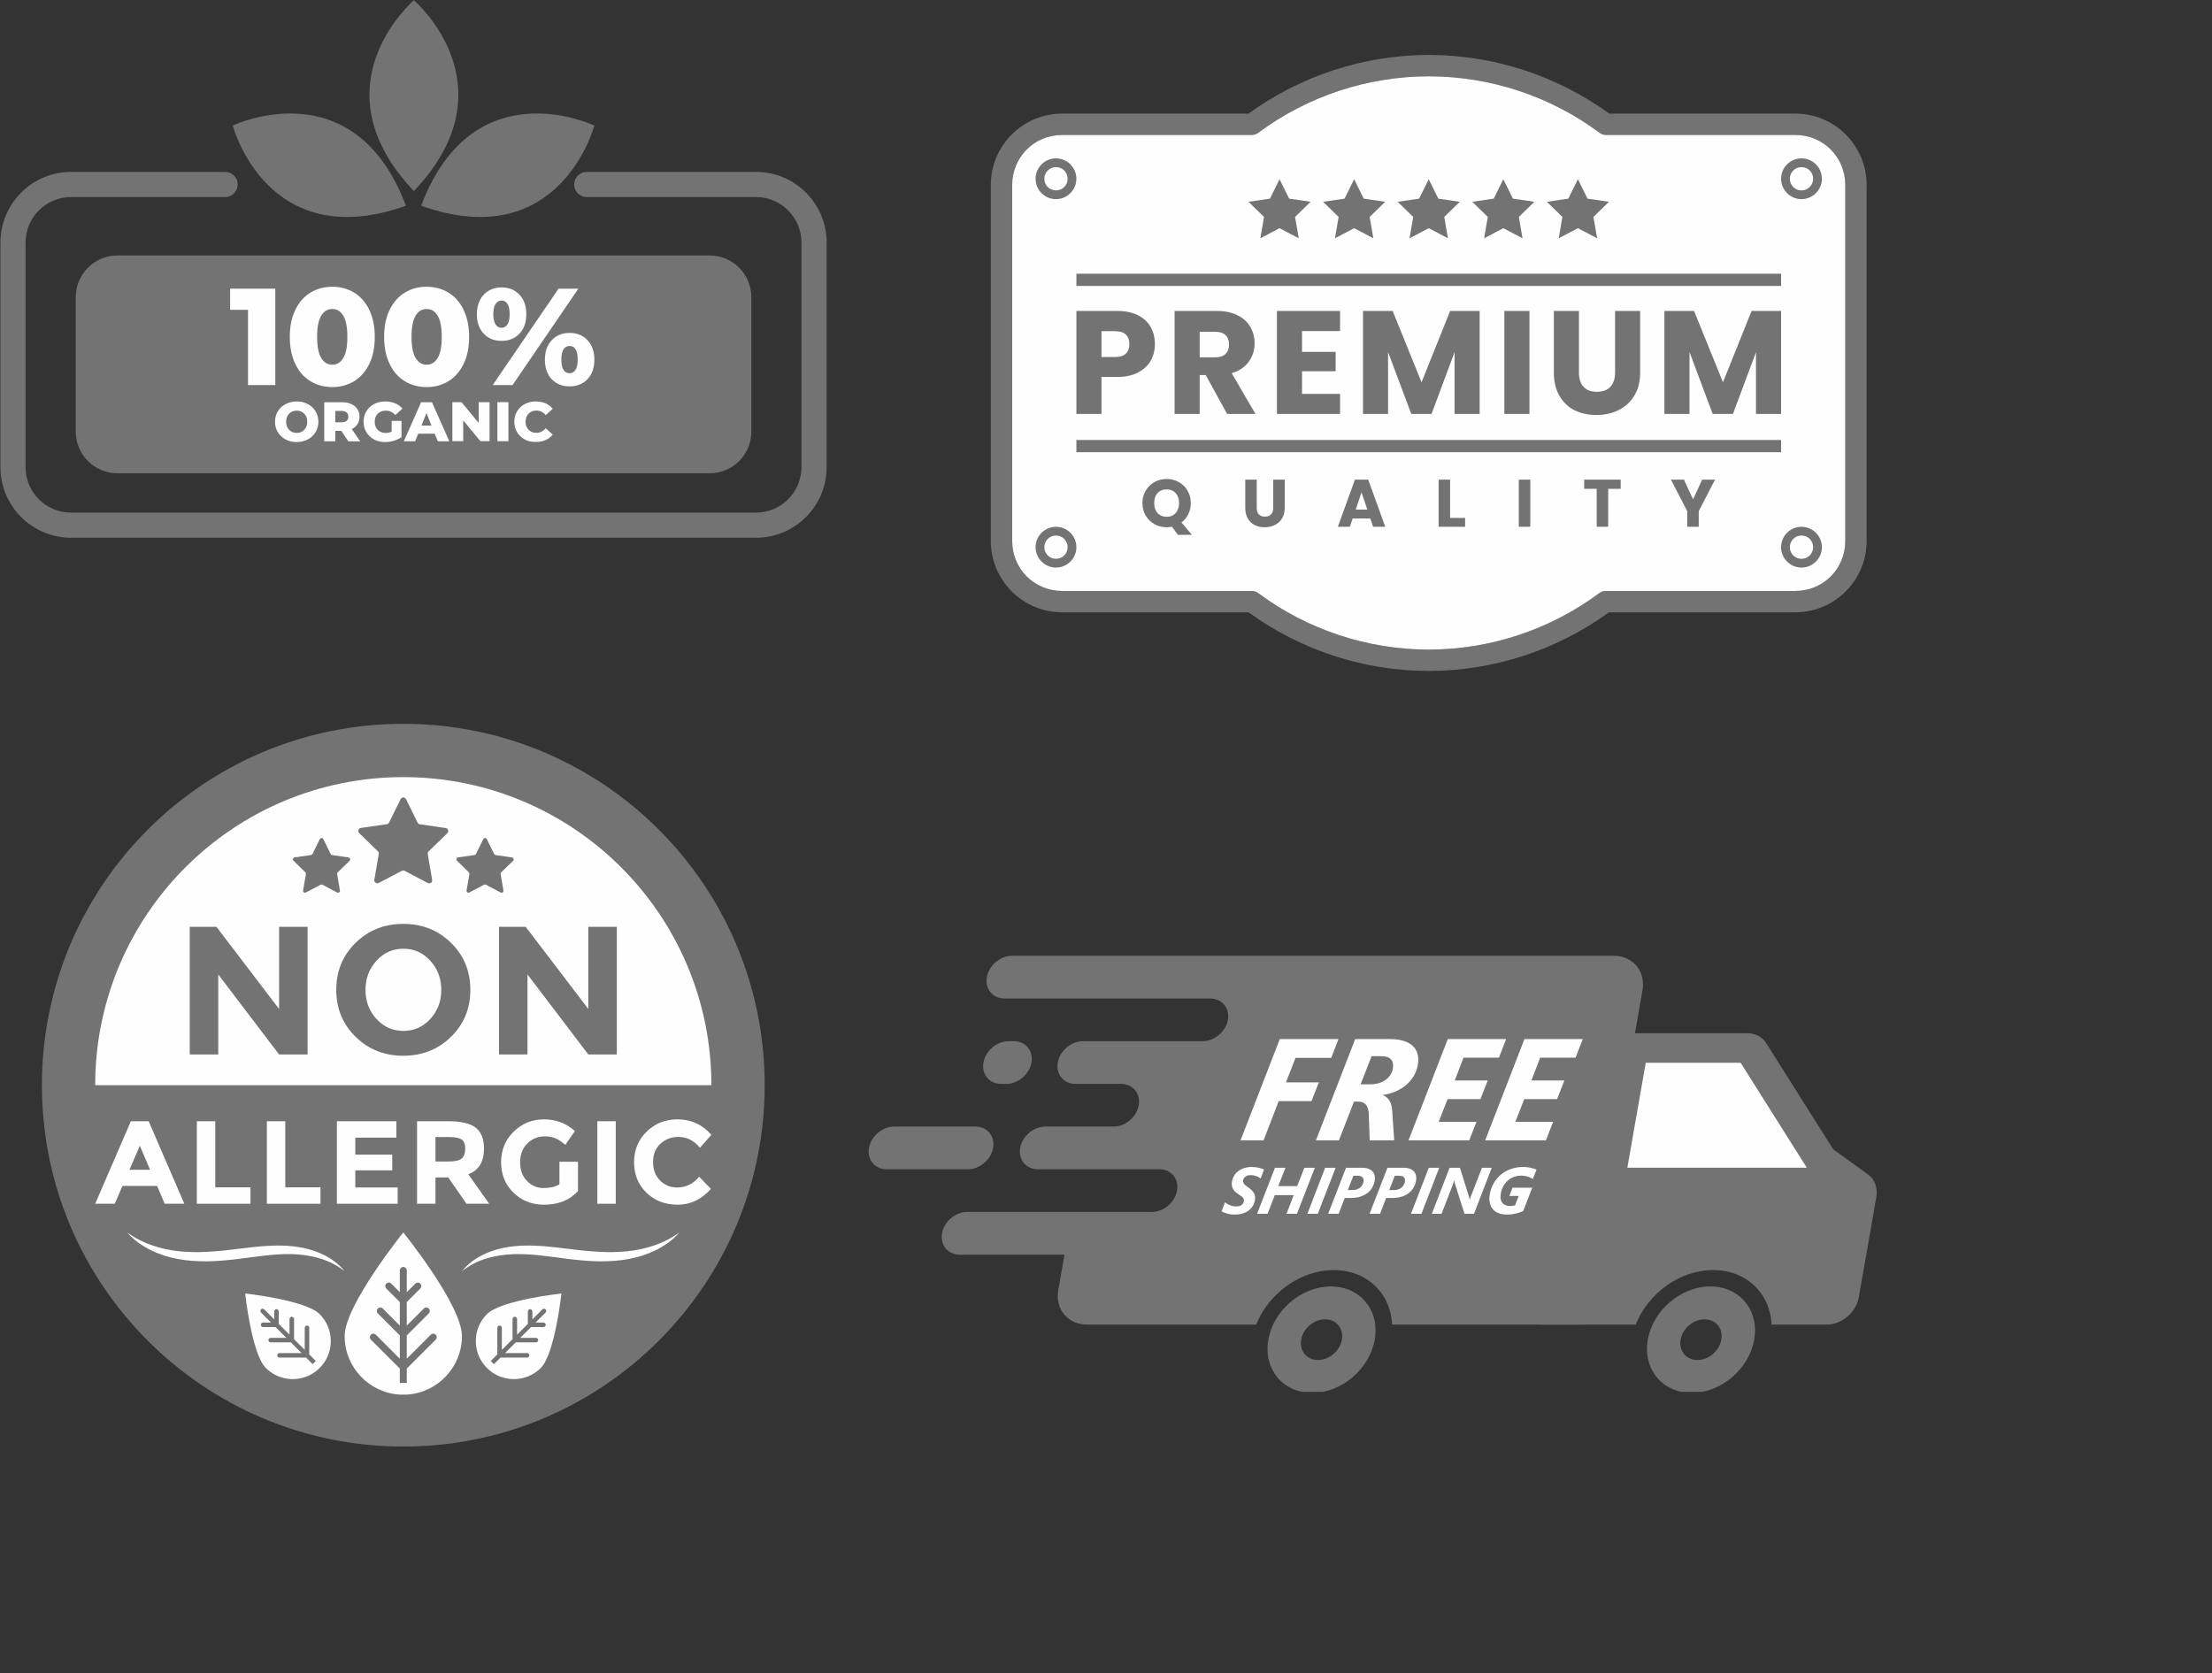 <svg version="1.0" preserveAspectRatio="xMidYMid meet" height="817" viewBox="0 0 810 612.75" zoomAndPan="magnify" width="1080" xmlns:xlink="http://www.w3.org/1999/xlink" xmlns="http://www.w3.org/2000/svg"><rect x="0" y="0" width="810" height="612.75" fill="#333333" stroke="none"/><defs><clipPath id="dbe60edab0"><path clip-rule="nonzero" d="M 0.164 62 L 303 62 L 303 197 L 0.164 197 Z M 0.164 62"></path></clipPath><clipPath id="82d8973913"><path clip-rule="nonzero" d="M 362.828 20.074 L 683.695 20.074 L 683.695 245.734 L 362.828 245.734 Z M 362.828 20.074"></path></clipPath><clipPath id="eaa0bb0aa2"><path clip-rule="nonzero" d="M 15.344 265.074 L 279.984 265.074 L 279.984 529.719 L 15.344 529.719 Z M 15.344 265.074"></path></clipPath><clipPath id="89be40af66"><path clip-rule="nonzero" d="M 318 350.035 L 602 350.035 L 602 486 L 318 486 Z M 318 350.035"></path></clipPath><clipPath id="7e8585800e"><path clip-rule="nonzero" d="M 464 471 L 504 471 L 504 509.719 L 464 509.719 Z M 464 471"></path></clipPath><clipPath id="7e1afae281"><path clip-rule="nonzero" d="M 603 471 L 643 471 L 643 509.719 L 603 509.719 Z M 603 471"></path></clipPath></defs><path fill-rule="nonzero" fill-opacity="1" d="M 259.859 173.328 L 43.008 173.328 C 34.57 173.328 27.738 166.492 27.738 158.055 L 27.738 108.824 C 27.738 100.387 34.57 93.555 43.008 93.555 L 259.859 93.555 C 268.297 93.555 275.129 100.387 275.129 108.824 L 275.129 158.082 C 275.129 166.492 268.297 173.328 259.859 173.328 Z M 259.859 173.328" fill="#737373"></path><path fill-rule="nonzero" fill-opacity="1" d="M 104.566 160.922 C 103.359 160.289 102.414 159.398 101.73 158.266 C 101.047 157.137 100.703 155.848 100.703 154.457 C 100.703 153.035 101.047 151.773 101.73 150.645 C 102.414 149.516 103.359 148.621 104.566 147.988 C 105.777 147.359 107.145 147.016 108.641 147.016 C 110.168 147.016 111.508 147.332 112.715 147.988 C 113.926 148.621 114.871 149.516 115.555 150.645 C 116.238 151.773 116.578 153.062 116.578 154.457 C 116.578 155.875 116.238 157.137 115.555 158.266 C 114.871 159.398 113.926 160.289 112.715 160.922 C 111.508 161.551 110.141 161.895 108.641 161.895 C 107.117 161.895 105.777 161.578 104.566 160.922 Z M 110.613 158.031 C 111.191 157.688 111.664 157.215 112.008 156.586 C 112.348 155.953 112.508 155.246 112.508 154.457 C 112.508 153.641 112.348 152.93 112.008 152.328 C 111.664 151.695 111.191 151.223 110.613 150.883 C 110.035 150.539 109.379 150.383 108.641 150.383 C 107.934 150.383 107.273 150.539 106.672 150.883 C 106.094 151.223 105.621 151.695 105.277 152.328 C 104.938 152.957 104.777 153.668 104.777 154.457 C 104.777 155.27 104.938 155.98 105.277 156.586 C 105.621 157.215 106.094 157.688 106.672 158.031 C 107.25 158.371 107.906 158.531 108.641 158.531 C 109.379 158.531 110.008 158.371 110.613 158.031 Z M 110.613 158.031" fill="#fefefe"></path><path fill-rule="nonzero" fill-opacity="1" d="M 124.992 157.793 L 122.785 157.793 L 122.785 161.605 L 118.734 161.605 L 118.734 147.305 L 125.281 147.305 C 126.566 147.305 127.699 147.516 128.645 147.965 C 129.59 148.383 130.328 149.016 130.852 149.805 C 131.379 150.59 131.641 151.539 131.641 152.617 C 131.641 153.641 131.406 154.562 130.906 155.324 C 130.434 156.086 129.723 156.691 128.828 157.137 L 131.902 161.633 L 127.566 161.633 Z M 126.91 151.039 C 126.488 150.672 125.859 150.488 125.016 150.488 L 122.785 150.488 L 122.785 154.664 L 125.043 154.664 C 125.887 154.664 126.488 154.48 126.938 154.113 C 127.355 153.746 127.566 153.246 127.566 152.562 C 127.539 151.934 127.332 151.406 126.91 151.039 Z M 126.91 151.039" fill="#fefefe"></path><path fill-rule="nonzero" fill-opacity="1" d="M 143.441 154.141 L 147.02 154.141 L 147.02 160.082 C 146.203 160.66 145.258 161.105 144.207 161.422 C 143.152 161.738 142.078 161.895 141.023 161.895 C 139.527 161.895 138.188 161.578 136.977 160.949 C 135.77 160.316 134.848 159.422 134.164 158.293 C 133.48 157.164 133.141 155.875 133.141 154.457 C 133.141 153.035 133.48 151.75 134.164 150.617 C 134.848 149.488 135.793 148.594 137.004 147.965 C 138.211 147.332 139.578 147.016 141.105 147.016 C 142.445 147.016 143.625 147.254 144.703 147.699 C 145.758 148.148 146.648 148.805 147.359 149.645 L 144.785 151.984 C 143.812 150.934 142.656 150.383 141.312 150.383 C 140.078 150.383 139.105 150.75 138.344 151.484 C 137.582 152.223 137.215 153.219 137.215 154.457 C 137.215 155.246 137.371 155.953 137.715 156.586 C 138.055 157.215 138.527 157.688 139.133 158.031 C 139.738 158.371 140.445 158.555 141.234 158.555 C 142.023 158.555 142.734 158.398 143.418 158.082 L 143.418 154.141 Z M 143.441 154.141" fill="#fefefe"></path><path fill-rule="nonzero" fill-opacity="1" d="M 159.188 158.82 L 153.141 158.82 L 152.012 161.605 L 147.887 161.605 L 154.195 147.305 L 158.188 147.305 L 164.523 161.605 L 160.316 161.605 Z M 158.004 155.848 L 156.164 151.273 L 154.324 155.848 Z M 158.004 155.848" fill="#fefefe"></path><path fill-rule="nonzero" fill-opacity="1" d="M 179.27 147.281 L 179.27 161.578 L 175.93 161.578 L 169.621 153.957 L 169.621 161.578 L 165.652 161.578 L 165.652 147.281 L 168.992 147.281 L 175.301 154.902 L 175.301 147.281 Z M 179.27 147.281" fill="#fefefe"></path><path fill-rule="nonzero" fill-opacity="1" d="M 182.133 147.281 L 186.184 147.281 L 186.184 161.578 L 182.133 161.578 Z M 182.133 147.281" fill="#fefefe"></path><path fill-rule="nonzero" fill-opacity="1" d="M 192.176 160.949 C 190.992 160.316 190.047 159.422 189.363 158.293 C 188.68 157.164 188.336 155.875 188.336 154.457 C 188.336 153.035 188.68 151.75 189.363 150.617 C 190.047 149.488 190.992 148.594 192.176 147.965 C 193.359 147.332 194.723 147.016 196.223 147.016 C 197.535 147.016 198.719 147.254 199.77 147.699 C 200.824 148.172 201.691 148.832 202.398 149.699 L 199.824 152.039 C 198.902 150.906 197.773 150.355 196.461 150.355 C 195.672 150.355 194.988 150.512 194.383 150.855 C 193.777 151.195 193.305 151.668 192.965 152.301 C 192.621 152.93 192.465 153.641 192.465 154.43 C 192.465 155.246 192.621 155.953 192.965 156.559 C 193.305 157.188 193.777 157.664 194.383 158.004 C 194.988 158.348 195.672 158.504 196.461 158.504 C 197.773 158.504 198.902 157.953 199.824 156.82 L 202.398 159.16 C 201.715 160.027 200.824 160.711 199.77 161.16 C 198.719 161.633 197.535 161.84 196.223 161.84 C 194.699 161.895 193.359 161.578 192.176 160.949 Z M 192.176 160.949" fill="#fefefe"></path><path fill-rule="nonzero" fill-opacity="1" d="M 100.809 105.723 L 100.809 141.023 L 90.82 141.023 L 90.82 113.453 L 84.277 113.453 L 84.277 105.723 Z M 100.809 105.723" fill="#fefefe"></path><path fill-rule="nonzero" fill-opacity="1" d="M 113.637 139.578 C 111.27 138.133 109.43 136.031 108.117 133.242 C 106.777 130.457 106.117 127.172 106.117 123.387 C 106.117 119.574 106.777 116.289 108.117 113.531 C 109.457 110.746 111.297 108.641 113.637 107.195 C 116 105.75 118.684 105.016 121.707 105.016 C 124.703 105.016 127.383 105.75 129.723 107.195 C 132.09 108.641 133.93 110.746 135.242 113.531 C 136.582 116.316 137.238 119.602 137.238 123.387 C 137.238 127.199 136.582 130.484 135.242 133.242 C 133.902 136.031 132.062 138.133 129.723 139.578 C 127.355 141.023 124.703 141.762 121.707 141.762 C 118.684 141.734 115.977 141.023 113.637 139.578 Z M 125.699 131.113 C 126.699 129.484 127.199 126.91 127.199 123.359 C 127.199 119.84 126.699 117.262 125.699 115.605 C 124.703 113.977 123.363 113.164 121.68 113.164 C 119.973 113.164 118.605 113.977 117.633 115.605 C 116.633 117.238 116.133 119.812 116.133 123.359 C 116.133 126.883 116.633 129.484 117.633 131.113 C 118.629 132.746 119.973 133.559 121.68 133.559 C 123.387 133.559 124.727 132.746 125.699 131.113 Z M 125.699 131.113" fill="#fefefe"></path><path fill-rule="nonzero" fill-opacity="1" d="M 148.176 139.578 C 145.809 138.133 143.969 136.031 142.656 133.242 C 141.312 130.457 140.656 127.172 140.656 123.387 C 140.656 119.574 141.312 116.289 142.656 113.531 C 143.996 110.746 145.836 108.641 148.176 107.195 C 150.539 105.75 153.223 105.016 156.242 105.016 C 159.238 105.016 161.922 105.75 164.262 107.195 C 166.625 108.641 168.465 110.746 169.781 113.531 C 171.121 116.316 171.777 119.602 171.777 123.387 C 171.777 127.199 171.121 130.484 169.781 133.242 C 168.441 136.031 166.602 138.133 164.262 139.578 C 161.895 141.023 159.238 141.762 156.242 141.762 C 153.223 141.734 150.539 141.023 148.176 139.578 Z M 160.266 131.113 C 161.266 129.484 161.762 126.91 161.762 123.359 C 161.762 119.84 161.266 117.262 160.266 115.605 C 159.266 113.977 157.926 113.164 156.242 113.164 C 154.535 113.164 153.168 113.977 152.195 115.605 C 151.195 117.238 150.699 119.812 150.699 123.359 C 150.699 126.883 151.195 129.484 152.195 131.113 C 153.195 132.746 154.535 133.559 156.242 133.559 C 157.926 133.559 159.266 132.746 160.266 131.113 Z M 160.266 131.113" fill="#fefefe"></path><path fill-rule="nonzero" fill-opacity="1" d="M 177.141 122.203 C 175.457 120.441 174.617 118.078 174.617 115.055 C 174.617 113.082 175.012 111.348 175.773 109.852 C 176.535 108.379 177.613 107.25 178.98 106.434 C 180.348 105.645 181.898 105.25 183.66 105.25 C 186.34 105.25 188.52 106.145 190.203 107.906 C 191.887 109.668 192.727 112.059 192.727 115.055 C 192.727 118.078 191.887 120.469 190.203 122.203 C 188.52 123.965 186.34 124.832 183.66 124.832 C 180.977 124.832 178.82 123.965 177.141 122.203 Z M 204.527 105.723 L 211.781 105.723 L 187.68 141.023 L 180.426 141.023 Z M 185.812 118.84 C 186.34 118.023 186.629 116.762 186.629 115.055 C 186.629 113.348 186.367 112.086 185.812 111.27 C 185.289 110.453 184.551 110.062 183.633 110.062 C 182.766 110.062 182.055 110.48 181.477 111.297 C 180.926 112.109 180.637 113.371 180.637 115.055 C 180.637 116.738 180.926 118 181.477 118.812 C 182.027 119.629 182.738 120.051 183.633 120.051 C 184.551 120.051 185.262 119.656 185.812 118.84 Z M 202.031 138.867 C 200.375 137.109 199.535 134.742 199.535 131.719 C 199.535 128.723 200.375 126.355 202.059 124.57 C 203.738 122.809 205.895 121.914 208.578 121.914 C 211.258 121.914 213.438 122.809 215.121 124.57 C 216.805 126.332 217.645 128.723 217.645 131.719 C 217.645 134.742 216.805 137.133 215.121 138.867 C 213.438 140.629 211.258 141.496 208.578 141.496 C 205.867 141.496 203.688 140.605 202.031 138.867 Z M 210.73 135.477 C 211.258 134.664 211.547 133.402 211.547 131.691 C 211.547 129.984 211.285 128.723 210.73 127.906 C 210.207 127.094 209.469 126.699 208.551 126.699 C 207.629 126.699 206.922 127.094 206.367 127.906 C 205.844 128.723 205.555 129.984 205.555 131.691 C 205.555 133.402 205.816 134.664 206.367 135.477 C 206.895 136.293 207.629 136.688 208.551 136.688 C 209.469 136.688 210.18 136.293 210.73 135.477 Z M 210.73 135.477" fill="#fefefe"></path><path fill-rule="nonzero" fill-opacity="1" d="M 151.566 69.977 C 114.949 31.391 151.566 0.086 151.566 0.086 C 151.566 0.086 188.18 31.391 151.566 69.977 Z M 151.566 69.977" fill="#737373"></path><path fill-rule="nonzero" fill-opacity="1" d="M 148.648 75.34 C 97.734 93.477 85.223 45.98 85.223 45.98 C 85.223 45.98 129.566 24.766 148.648 75.34 Z M 148.648 75.34" fill="#737373"></path><path fill-rule="nonzero" fill-opacity="1" d="M 154.219 75.34 C 205.133 93.477 217.645 45.98 217.645 45.98 C 217.645 45.98 173.301 24.766 154.219 75.34 Z M 154.219 75.34" fill="#737373"></path><g clip-path="url(#dbe60edab0)"><path fill-rule="nonzero" fill-opacity="1" d="M 276.863 196.934 L 26.004 196.934 C 11.758 196.934 0.164 185.34 0.164 171.094 L 0.164 88.797 C 0.164 74.551 11.758 62.957 26.004 62.957 L 82.438 62.957 C 84.984 62.957 87.035 65.008 87.035 67.559 C 87.035 70.109 84.984 72.16 82.438 72.16 L 26.004 72.16 C 16.828 72.16 9.363 79.625 9.363 88.797 L 9.363 171.094 C 9.363 180.266 16.828 187.73 26.004 187.73 L 276.836 187.73 C 286.012 187.73 293.477 180.266 293.477 171.094 L 293.477 88.797 C 293.477 79.625 286.012 72.16 276.836 72.16 L 214.859 72.16 C 212.309 72.16 210.258 70.109 210.258 67.559 C 210.258 65.008 212.309 62.957 214.859 62.957 L 276.863 62.957 C 291.109 62.957 302.703 74.551 302.703 88.797 L 302.703 171.094 C 302.703 185.34 291.109 196.934 276.863 196.934 Z M 276.863 196.934" fill="#737373"></path></g><g clip-path="url(#82d8973913)"><path fill-rule="nonzero" fill-opacity="1" d="M 523.176 20.125 C 499.449 20.152 476.371 27.703 457.176 41.605 L 388.938 41.605 C 374.539 41.605 362.824 53.316 362.824 67.715 L 362.824 198.133 C 362.824 212.531 374.539 224.242 388.938 224.242 L 457.176 224.242 C 476.371 238.145 499.449 245.695 523.176 245.723 C 523.18 245.723 523.184 245.723 523.184 245.723 C 546.91 245.695 569.988 238.145 589.184 224.242 L 657.422 224.242 C 671.82 224.242 683.535 212.531 683.535 198.133 L 683.535 67.715 C 683.535 53.316 671.82 41.605 657.422 41.605 L 589.301 41.605 C 570.07 27.68 546.949 20.129 523.18 20.125 C 523.18 20.125 523.176 20.125 523.176 20.125 Z M 523.18 27.949 L 523.188 27.949 C 545.73 27.953 567.672 35.211 585.77 48.656 C 586.461 49.168 587.238 49.426 588.102 49.426 L 657.426 49.426 C 667.625 49.426 675.715 57.516 675.715 67.715 L 675.715 198.133 C 675.715 208.332 667.625 216.422 657.426 216.422 L 587.984 216.422 C 587.121 216.422 586.344 216.68 585.652 217.195 C 567.586 230.613 545.688 237.871 523.184 237.898 C 500.68 237.875 478.777 230.613 460.711 217.195 C 460.016 216.68 459.238 216.422 458.379 216.422 L 388.938 216.422 C 378.738 216.422 370.648 208.332 370.648 198.133 L 370.648 67.715 C 370.648 57.516 378.738 49.426 388.938 49.426 L 458.379 49.426 C 459.238 49.426 460.016 49.168 460.711 48.656 C 478.773 35.234 500.676 27.977 523.18 27.949 Z M 523.18 27.949" fill="#737373"></path></g><path fill-rule="nonzero" fill-opacity="1" d="M 523.18 27.949 C 500.676 27.977 478.773 35.234 460.711 48.656 C 460.016 49.168 459.238 49.426 458.379 49.426 L 388.938 49.426 C 378.738 49.426 370.648 57.516 370.648 67.715 L 370.648 198.133 C 370.648 208.332 378.738 216.422 388.938 216.422 L 458.379 216.422 C 459.238 216.422 460.016 216.68 460.711 217.195 C 478.777 230.613 500.68 237.875 523.184 237.898 C 545.688 237.871 567.586 230.613 585.652 217.195 C 586.344 216.68 587.121 216.422 587.984 216.422 L 657.422 216.422 C 667.625 216.422 675.711 208.332 675.711 198.133 L 675.711 67.715 C 675.711 57.516 667.625 49.426 657.422 49.426 L 588.102 49.426 C 587.238 49.426 586.461 49.168 585.77 48.656 C 567.672 35.211 545.73 27.953 523.188 27.949 Z M 523.18 27.949" fill="#fefefe"></path><path fill-rule="nonzero" fill-opacity="1" d="M 386.684 57.992 C 382.578 57.992 379.215 61.355 379.215 65.461 C 379.215 69.566 382.578 72.93 386.684 72.93 C 390.789 72.93 394.156 69.566 394.156 65.461 C 394.156 61.355 390.789 57.992 386.684 57.992 Z M 659.676 57.992 C 655.57 57.992 652.207 61.355 652.207 65.461 C 652.207 69.566 655.57 72.93 659.676 72.93 C 663.781 72.93 667.148 69.566 667.148 65.461 C 667.148 61.355 663.781 57.992 659.676 57.992 Z M 386.684 61.199 C 389.059 61.199 390.949 63.086 390.949 65.461 C 390.949 67.836 389.059 69.727 386.684 69.727 C 384.309 69.727 382.422 67.836 382.422 65.461 C 382.422 63.086 384.309 61.199 386.684 61.199 Z M 659.676 61.199 C 662.051 61.199 663.941 63.086 663.941 65.461 C 663.941 67.836 662.051 69.727 659.676 69.727 C 657.301 69.727 655.414 67.836 655.414 65.461 C 655.414 63.086 657.301 61.199 659.676 61.199 Z M 386.684 192.918 C 382.578 192.918 379.215 196.281 379.215 200.387 C 379.215 204.492 382.578 207.855 386.684 207.855 C 390.789 207.855 394.156 204.492 394.156 200.387 C 394.156 196.281 390.789 192.918 386.684 192.918 Z M 659.676 192.918 C 655.57 192.918 652.207 196.281 652.207 200.387 C 652.207 204.492 655.57 207.855 659.676 207.855 C 663.781 207.855 667.148 204.492 667.148 200.387 C 667.148 196.281 663.781 192.918 659.676 192.918 Z M 386.684 196.125 C 389.059 196.125 390.949 198.012 390.949 200.387 C 390.949 202.762 389.059 204.648 386.684 204.648 C 384.309 204.648 382.422 202.762 382.422 200.387 C 382.422 198.012 384.309 196.125 386.684 196.125 Z M 659.676 196.125 C 662.051 196.125 663.941 198.012 663.941 200.387 C 663.941 202.762 662.051 204.648 659.676 204.648 C 657.301 204.648 655.414 202.762 655.414 200.387 C 655.414 198.012 657.301 196.125 659.676 196.125 Z M 659.676 196.125" fill="#737373"></path><path fill-rule="nonzero" fill-opacity="1" d="M 394.156 100.242 L 394.156 104.715 L 652.207 104.715 L 652.207 100.242 Z M 394.156 161.133 L 394.156 165.605 L 652.207 165.605 L 652.207 161.133 Z M 394.156 161.133" fill="#737373"></path><path fill-rule="nonzero" fill-opacity="1" d="M 427.215 175.414 C 425.594 175.414 424.102 175.789 422.742 176.543 C 421.398 177.297 420.324 178.348 419.52 179.691 C 418.734 181.035 418.34 182.551 418.34 184.238 C 418.34 185.926 418.734 187.449 419.52 188.812 C 420.324 190.156 421.398 191.203 422.742 191.957 C 424.102 192.711 425.594 193.09 427.215 193.09 C 427.84 193.09 428.477 193.023 429.133 192.891 L 431.344 195.867 L 436.434 195.867 L 432.648 191.32 C 433.715 190.516 434.543 189.508 435.133 188.293 C 435.738 187.066 436.043 185.715 436.043 184.238 C 436.043 182.551 435.648 181.035 434.859 179.691 C 434.09 178.348 433.027 177.297 431.664 176.543 C 430.32 175.789 428.84 175.414 427.215 175.414 Z M 455.992 175.656 L 455.992 185.957 C 455.992 187.5 456.305 188.812 456.926 189.895 C 457.547 190.957 458.391 191.762 459.457 192.301 C 460.539 192.828 461.762 193.09 463.121 193.09 C 464.48 193.09 465.711 192.816 466.809 192.277 C 467.922 191.738 468.809 190.934 469.465 189.867 C 470.121 188.801 470.449 187.5 470.449 185.957 L 470.449 175.656 L 466.242 175.656 L 466.242 185.984 C 466.242 187.016 465.98 187.812 465.457 188.367 C 464.934 188.926 464.18 189.203 463.195 189.203 C 462.211 189.203 461.465 188.926 460.957 188.367 C 460.449 187.812 460.195 187.016 460.195 185.984 L 460.195 175.656 Z M 496.148 175.656 L 489.906 192.918 L 494.305 192.918 L 495.34 189.867 L 501.781 189.867 L 502.812 192.918 L 507.262 192.918 L 501.02 175.656 Z M 526.793 175.656 L 526.793 192.918 L 536.504 192.918 L 536.504 189.672 L 531 189.672 L 531 175.656 Z M 556.16 175.656 L 556.16 192.918 L 560.363 192.918 L 560.363 175.656 Z M 580.117 175.656 L 580.117 179.027 L 584.691 179.027 L 584.691 192.918 L 588.895 192.918 L 588.895 179.027 L 593.469 179.027 L 593.469 175.656 Z M 611.867 175.656 L 617.844 187.215 L 617.844 192.918 L 622.047 192.918 L 622.047 187.215 L 628.02 175.656 L 623.301 175.656 L 619.98 182.887 L 616.637 175.656 Z M 427.215 179.223 C 428.594 179.223 429.691 179.684 430.508 180.602 C 431.344 181.5 431.766 182.715 431.766 184.238 C 431.766 185.746 431.344 186.957 430.508 187.875 C 429.691 188.793 428.594 189.254 427.215 189.254 C 425.824 189.254 424.707 188.805 423.871 187.902 C 423.051 186.984 422.645 185.762 422.645 184.238 C 422.645 182.699 423.051 181.477 423.871 180.574 C 424.707 179.672 425.824 179.223 427.215 179.223 Z M 498.559 180.305 L 500.699 186.621 L 496.445 186.621 Z M 498.559 180.305" fill="#737373"></path><path fill-rule="nonzero" fill-opacity="1" d="M 394.156 113.871 L 394.156 151.598 L 403.344 151.598 L 403.344 138.055 L 409.039 138.055 C 412.121 138.055 414.703 137.5 416.781 136.391 C 418.855 135.281 420.398 133.828 421.402 132.039 C 422.406 130.211 422.906 128.203 422.906 126.02 C 422.906 123.652 422.387 121.559 421.348 119.73 C 420.309 117.902 418.75 116.469 416.672 115.43 C 414.594 114.391 412.051 113.871 409.039 113.871 Z M 430.121 113.871 L 430.121 151.598 L 439.312 151.598 L 439.312 137.359 L 441.516 137.359 L 449.363 151.598 L 459.734 151.598 L 451.027 136.66 C 453.789 135.836 455.863 134.438 457.262 132.469 C 458.695 130.496 459.41 128.258 459.41 125.75 C 459.41 123.527 458.891 121.523 457.855 119.73 C 456.816 117.902 455.238 116.469 453.125 115.43 C 451.047 114.391 448.52 113.871 445.547 113.871 Z M 467.598 113.871 L 467.598 151.598 L 490.707 151.598 L 490.707 144.238 L 476.785 144.238 L 476.785 135.961 L 489.094 135.961 L 489.094 128.867 L 476.785 128.867 L 476.785 121.234 L 490.707 121.234 L 490.707 113.871 Z M 499.105 113.871 L 499.105 151.598 L 508.293 151.598 L 508.293 128.922 L 516.785 151.598 L 524.203 151.598 L 532.641 128.973 L 532.641 151.598 L 541.828 151.598 L 541.828 113.871 L 531.027 113.871 L 520.547 139.992 L 509.961 113.871 Z M 550.871 113.871 L 550.871 151.598 L 560.062 151.598 L 560.062 113.871 Z M 569 113.871 L 569 136.391 C 569 139.758 569.68 142.625 571.043 144.988 C 572.402 147.316 574.246 149.074 576.578 150.254 C 578.941 151.402 581.609 151.977 584.586 151.977 C 587.559 151.977 590.246 151.383 592.645 150.203 C 595.082 149.02 597.016 147.266 598.449 144.934 C 599.883 142.605 600.598 139.758 600.598 136.391 L 600.598 113.871 L 591.41 113.871 L 591.41 136.445 C 591.41 138.699 590.836 140.438 589.688 141.656 C 588.543 142.875 586.895 143.484 584.746 143.484 C 582.594 143.484 580.965 142.875 579.855 141.656 C 578.746 140.438 578.188 138.699 578.188 136.445 L 578.188 113.871 Z M 609.48 113.871 L 609.48 151.598 L 618.672 151.598 L 618.672 128.922 L 627.164 151.598 L 634.578 151.598 L 643.016 128.973 L 643.016 151.598 L 652.207 151.598 L 652.207 113.871 L 641.402 113.871 L 630.926 139.992 L 620.336 113.871 Z M 403.344 121.289 L 408.344 121.289 C 410.098 121.289 411.406 121.699 412.266 122.523 C 413.125 123.348 413.555 124.512 413.555 126.02 C 413.555 127.523 413.125 128.688 412.266 129.512 C 411.406 130.336 410.098 130.746 408.344 130.746 L 403.344 130.746 Z M 439.312 121.504 L 445.008 121.504 C 446.691 121.504 447.949 121.914 448.77 122.738 C 449.633 123.562 450.062 124.691 450.062 126.125 C 450.062 127.629 449.633 128.793 448.77 129.617 C 447.945 130.441 446.691 130.855 445.008 130.855 L 439.312 130.855 Z M 439.312 121.504" fill="#737373"></path><path fill-rule="nonzero" fill-opacity="1" d="M 468.551 65.633 L 465.035 72.754 L 457.176 73.895 L 462.863 79.438 L 461.52 87.262 L 468.551 83.566 L 475.582 87.262 L 474.238 79.438 L 479.926 73.895 L 472.066 72.754 Z M 495.867 65.633 L 492.352 72.754 L 484.492 73.895 L 490.18 79.438 L 488.836 87.262 L 495.867 83.566 L 502.895 87.262 L 501.555 79.438 L 507.238 73.895 L 499.379 72.754 Z M 523.18 65.633 L 519.664 72.754 L 511.805 73.895 L 517.492 79.438 L 516.148 87.262 L 523.18 83.566 L 530.211 87.262 L 528.867 79.438 L 534.555 73.895 L 526.695 72.754 Z M 550.496 65.633 L 546.98 72.754 L 539.121 73.895 L 544.809 79.438 L 543.465 87.262 L 550.496 83.566 L 557.527 87.262 L 556.184 79.438 L 561.871 73.895 L 554.012 72.754 Z M 577.809 65.633 L 574.297 72.754 L 566.434 73.895 L 572.121 79.438 L 570.781 87.262 L 577.809 83.566 L 584.84 87.262 L 583.496 79.438 L 589.184 73.895 L 581.324 72.754 Z M 577.809 65.633" fill="#737373"></path><path fill-rule="nonzero" fill-opacity="1" d="M 147.68 274.832 C 149.688 274.832 151.691 274.883 153.695 274.98 C 155.699 275.078 157.699 275.227 159.695 275.426 C 161.691 275.621 163.684 275.867 165.668 276.16 C 167.652 276.453 169.625 276.797 171.594 277.188 C 173.562 277.582 175.52 278.02 177.465 278.508 C 179.41 278.996 181.344 279.531 183.262 280.113 C 185.184 280.695 187.086 281.324 188.977 282 C 190.863 282.676 192.734 283.398 194.59 284.164 C 196.441 284.934 198.277 285.746 200.09 286.602 C 201.902 287.461 203.695 288.363 205.465 289.309 C 207.234 290.254 208.977 291.242 210.699 292.273 C 212.418 293.305 214.113 294.379 215.781 295.492 C 217.449 296.605 219.09 297.762 220.699 298.957 C 222.312 300.152 223.895 301.387 225.445 302.656 C 226.996 303.93 228.512 305.242 230 306.586 C 231.484 307.934 232.938 309.316 234.355 310.738 C 235.777 312.156 237.16 313.609 238.504 315.094 C 239.852 316.582 241.164 318.098 242.434 319.648 C 243.707 321.199 244.941 322.781 246.137 324.395 C 247.332 326.004 248.488 327.645 249.602 329.312 C 250.715 330.98 251.789 332.676 252.82 334.395 C 253.852 336.117 254.84 337.859 255.785 339.629 C 256.73 341.398 257.633 343.191 258.492 345.004 C 259.348 346.816 260.16 348.652 260.93 350.504 C 261.695 352.355 262.418 354.23 263.094 356.117 C 263.77 358.008 264.398 359.91 264.98 361.832 C 265.562 363.75 266.098 365.684 266.586 367.629 C 267.074 369.574 267.512 371.531 267.906 373.5 C 268.297 375.465 268.637 377.441 268.934 379.426 C 269.227 381.41 269.473 383.402 269.668 385.398 C 269.867 387.395 270.012 389.395 270.113 391.398 C 270.211 393.402 270.258 395.406 270.258 397.414 C 270.258 399.418 270.211 401.426 270.113 403.43 C 270.012 405.43 269.867 407.434 269.668 409.43 C 269.473 411.426 269.227 413.414 268.934 415.398 C 268.637 417.383 268.297 419.359 267.906 421.328 C 267.512 423.293 267.074 425.25 266.586 427.199 C 266.098 429.145 265.562 431.078 264.98 432.996 C 264.398 434.914 263.77 436.82 263.094 438.707 C 262.418 440.598 261.695 442.469 260.93 444.32 C 260.16 446.176 259.348 448.008 258.492 449.824 C 257.633 451.637 256.73 453.426 255.785 455.195 C 254.84 456.965 253.852 458.711 252.82 460.43 C 251.789 462.152 250.715 463.848 249.602 465.516 C 248.488 467.184 247.332 468.82 246.137 470.434 C 244.941 472.043 243.707 473.625 242.434 475.176 C 241.164 476.727 239.852 478.246 238.504 479.73 C 237.16 481.219 235.777 482.672 234.355 484.09 C 232.938 485.508 231.484 486.891 230 488.238 C 228.512 489.586 226.996 490.895 225.445 492.168 C 223.895 493.441 222.312 494.676 220.699 495.871 C 219.09 497.066 217.449 498.219 215.781 499.336 C 214.113 500.449 212.418 501.523 210.699 502.555 C 208.977 503.586 207.234 504.574 205.465 505.52 C 203.695 506.465 201.902 507.367 200.09 508.223 C 198.277 509.082 196.441 509.895 194.59 510.66 C 192.734 511.43 190.863 512.152 188.977 512.828 C 187.086 513.504 185.184 514.133 183.262 514.715 C 181.344 515.297 179.41 515.832 177.465 516.32 C 175.52 516.805 173.562 517.246 171.594 517.637 C 169.625 518.027 167.652 518.371 165.668 518.664 C 163.684 518.961 161.691 519.207 159.695 519.402 C 157.699 519.598 155.699 519.746 153.695 519.844 C 151.691 519.941 149.688 519.992 147.68 519.992 C 145.676 519.992 143.668 519.941 141.664 519.844 C 139.66 519.746 137.66 519.598 135.664 519.402 C 133.668 519.207 131.68 518.961 129.695 518.664 C 127.711 518.371 125.734 518.027 123.766 517.637 C 121.797 517.246 119.844 516.805 117.895 516.32 C 115.949 515.832 114.016 515.297 112.098 514.715 C 110.176 514.133 108.273 513.504 106.383 512.828 C 104.496 512.152 102.625 511.43 100.77 510.66 C 98.918 509.895 97.086 509.082 95.27 508.223 C 93.457 507.367 91.668 506.465 89.898 505.52 C 88.129 504.574 86.383 503.586 84.66 502.555 C 82.941 501.523 81.246 500.449 79.578 499.336 C 77.91 498.219 76.27 497.066 74.66 495.871 C 73.047 494.676 71.469 493.441 69.918 492.168 C 68.367 490.895 66.848 489.586 65.359 488.238 C 63.875 486.891 62.422 485.508 61.004 484.09 C 59.586 482.672 58.203 481.219 56.855 479.73 C 55.508 478.246 54.199 476.727 52.926 475.176 C 51.652 473.625 50.418 472.043 49.223 470.434 C 48.027 468.82 46.875 467.184 45.758 465.516 C 44.645 463.848 43.57 462.152 42.539 460.43 C 41.508 458.711 40.52 456.965 39.574 455.195 C 38.629 453.426 37.727 451.637 36.871 449.824 C 36.012 448.008 35.199 446.176 34.434 444.32 C 33.664 442.469 32.941 440.598 32.266 438.707 C 31.59 436.82 30.961 434.914 30.379 432.996 C 29.797 431.078 29.262 429.145 28.773 427.199 C 28.289 425.25 27.848 423.293 27.457 421.328 C 27.066 419.359 26.723 417.383 26.43 415.398 C 26.133 413.414 25.887 411.426 25.691 409.43 C 25.496 407.434 25.348 405.43 25.25 403.43 C 25.148 401.426 25.102 399.418 25.102 397.414 C 25.102 395.406 25.148 393.402 25.25 391.398 C 25.348 389.395 25.496 387.395 25.691 385.398 C 25.887 383.402 26.133 381.41 26.43 379.426 C 26.723 377.441 27.066 375.465 27.457 373.5 C 27.848 371.531 28.289 369.574 28.773 367.629 C 29.262 365.684 29.797 363.75 30.379 361.832 C 30.961 359.91 31.59 358.008 32.266 356.117 C 32.941 354.23 33.664 352.355 34.434 350.504 C 35.199 348.652 36.012 346.816 36.871 345.004 C 37.727 343.191 38.629 341.398 39.574 339.629 C 40.52 337.859 41.508 336.117 42.539 334.395 C 43.57 332.676 44.645 330.98 45.758 329.312 C 46.875 327.645 48.027 326.004 49.223 324.395 C 50.418 322.781 51.652 321.199 52.926 319.648 C 54.199 318.098 55.508 316.582 56.855 315.094 C 58.203 313.609 59.586 312.156 61.004 310.738 C 62.422 309.316 63.875 307.934 65.359 306.586 C 66.848 305.242 68.367 303.93 69.918 302.656 C 71.469 301.387 73.047 300.152 74.66 298.957 C 76.27 297.762 77.91 296.605 79.578 295.492 C 81.246 294.379 82.941 293.305 84.66 292.273 C 86.383 291.242 88.129 290.254 89.898 289.309 C 91.668 288.363 93.457 287.461 95.27 286.602 C 97.086 285.746 98.918 284.934 100.77 284.164 C 102.625 283.398 104.496 282.676 106.383 282 C 108.273 281.324 110.176 280.695 112.098 280.113 C 114.016 279.531 115.949 278.996 117.895 278.508 C 119.844 278.02 121.797 277.582 123.766 277.188 C 125.734 276.797 127.711 276.453 129.695 276.16 C 131.68 275.867 133.668 275.621 135.664 275.426 C 137.66 275.227 139.66 275.078 141.664 274.98 C 143.668 274.883 145.676 274.832 147.68 274.832 Z M 147.68 274.832" fill="#fefefe"></path><g clip-path="url(#eaa0bb0aa2)"><path fill-rule="nonzero" fill-opacity="1" d="M 147.68 265.074 C 74.594 265.074 15.344 324.324 15.344 397.414 C 15.344 470.5 74.594 529.75 147.68 529.75 C 220.77 529.75 280.02 470.5 280.02 397.414 C 280.02 324.324 220.77 265.074 147.68 265.074 Z M 147.68 284.594 C 209.988 284.594 260.5 335.102 260.5 397.414 L 34.859 397.414 C 34.859 335.102 85.371 284.594 147.68 284.594 Z M 147.68 284.594" fill="#737373"></path></g><path fill-rule="nonzero" fill-opacity="1" d="M 153.746 301.863 L 163.18 303.246 C 163.637 303.312 163.938 303.566 164.082 304.008 C 164.223 304.449 164.129 304.832 163.797 305.152 L 156.961 311.797 C 156.68 312.07 156.574 312.402 156.641 312.789 L 158.238 322.184 C 158.316 322.641 158.168 323.008 157.793 323.277 C 157.418 323.551 157.023 323.578 156.613 323.363 L 148.184 318.914 C 147.836 318.734 147.488 318.734 147.141 318.914 L 138.699 323.34 C 138.289 323.555 137.895 323.523 137.52 323.254 C 137.145 322.98 136.996 322.613 137.078 322.156 L 138.699 312.766 C 138.766 312.379 138.66 312.047 138.379 311.773 L 131.562 305.113 C 131.23 304.789 131.137 304.406 131.281 303.965 C 131.426 303.523 131.727 303.27 132.184 303.203 L 141.621 301.848 C 142.008 301.789 142.289 301.586 142.461 301.234 L 146.691 292.695 C 146.898 292.277 147.23 292.07 147.695 292.07 C 148.16 292.07 148.492 292.281 148.699 292.695 L 152.906 301.25 C 153.078 301.602 153.359 301.805 153.746 301.863 Z M 153.746 301.863" fill="#737373"></path><path fill-rule="nonzero" fill-opacity="1" d="M 181.48 313.141 L 187.488 314.02 C 187.781 314.062 187.973 314.227 188.062 314.508 C 188.152 314.789 188.094 315.031 187.883 315.238 L 183.527 319.473 C 183.348 319.645 183.281 319.855 183.32 320.102 L 184.34 326.09 C 184.391 326.379 184.297 326.613 184.055 326.785 C 183.816 326.957 183.566 326.977 183.305 326.84 L 177.934 324.004 C 177.715 323.891 177.492 323.891 177.27 324.004 L 171.891 326.824 C 171.629 326.961 171.379 326.941 171.141 326.77 C 170.902 326.594 170.809 326.363 170.859 326.07 L 171.895 320.086 C 171.934 319.84 171.867 319.629 171.688 319.457 L 167.344 315.211 C 167.133 315.004 167.074 314.762 167.168 314.48 C 167.258 314.199 167.449 314.039 167.742 313.996 L 173.754 313.129 C 174 313.094 174.18 312.965 174.289 312.742 L 176.984 307.301 C 177.117 307.035 177.328 306.902 177.625 306.902 C 177.918 306.902 178.133 307.035 178.262 307.301 L 180.945 312.75 C 181.055 312.973 181.234 313.105 181.48 313.141 Z M 181.48 313.141" fill="#737373"></path><path fill-rule="nonzero" fill-opacity="1" d="M 121.613 313.141 L 127.621 314.02 C 127.914 314.062 128.105 314.227 128.195 314.508 C 128.285 314.789 128.227 315.031 128.016 315.238 L 123.66 319.473 C 123.48 319.645 123.414 319.855 123.453 320.102 L 124.473 326.09 C 124.523 326.379 124.43 326.613 124.188 326.785 C 123.949 326.957 123.699 326.977 123.438 326.84 L 118.066 324.004 C 117.844 323.891 117.625 323.891 117.402 324.004 L 112.023 326.824 C 111.762 326.961 111.512 326.941 111.273 326.77 C 111.035 326.594 110.941 326.363 110.992 326.07 L 112.023 320.086 C 112.066 319.84 112 319.629 111.82 319.457 L 107.477 315.211 C 107.266 315.004 107.207 314.762 107.297 314.48 C 107.391 314.199 107.582 314.039 107.875 313.996 L 113.887 313.129 C 114.133 313.094 114.312 312.965 114.422 312.742 L 117.117 307.301 C 117.246 307.035 117.461 306.902 117.758 306.902 C 118.051 306.902 118.266 307.035 118.395 307.301 L 121.074 312.75 C 121.188 312.973 121.363 313.105 121.613 313.141 Z M 121.613 313.141" fill="#737373"></path><path fill-rule="nonzero" fill-opacity="1" d="M 102.199 339.414 L 112.633 339.414 L 112.633 386.168 L 102.199 386.168 L 79.926 356.871 L 79.926 386.168 L 69.492 386.168 L 69.492 339.414 L 79.258 339.414 L 102.199 369.512 Z M 102.199 339.414" fill="#737373"></path><path fill-rule="nonzero" fill-opacity="1" d="M 165.137 379.711 C 160.41 384.328 154.59 386.637 147.68 386.637 C 140.77 386.637 134.949 384.328 130.223 379.711 C 125.496 375.098 123.133 369.355 123.133 362.488 C 123.133 355.625 125.496 349.883 130.223 345.266 C 134.949 340.652 140.77 338.344 147.68 338.344 C 154.59 338.344 160.41 340.652 165.137 345.266 C 169.863 349.883 172.227 355.621 172.227 362.488 C 172.227 369.355 169.863 375.098 165.137 379.711 Z M 161.594 362.523 C 161.594 358.355 160.254 354.797 157.578 351.855 C 154.902 348.91 151.617 347.441 147.715 347.441 C 143.812 347.441 140.523 348.91 137.848 351.855 C 135.172 354.797 133.836 358.355 133.836 362.523 C 133.836 366.691 135.172 370.238 137.848 373.156 C 140.523 376.078 143.812 377.539 147.715 377.539 C 151.613 377.539 154.902 376.078 157.578 373.156 C 160.254 370.238 161.594 366.691 161.594 362.523 Z M 161.594 362.523" fill="#737373"></path><path fill-rule="nonzero" fill-opacity="1" d="M 215.434 339.414 L 225.867 339.414 L 225.867 386.168 L 215.434 386.168 L 193.16 356.871 L 193.16 386.168 L 182.727 386.168 L 182.727 339.414 L 192.492 339.414 L 215.434 369.512 Z M 215.434 339.414" fill="#737373"></path><path fill-rule="nonzero" fill-opacity="1" d="M 60.324 440.84 L 57.516 434.309 L 44.848 434.309 L 42.035 440.84 L 34.859 440.84 L 47.918 410.617 L 54.445 410.617 L 67.5 440.84 Z M 51.203 419.609 L 47.398 428.387 L 54.965 428.387 Z M 51.203 419.609" fill="#fefefe"></path><path fill-rule="nonzero" fill-opacity="1" d="M 72.086 440.84 L 72.086 410.617 L 78.828 410.617 L 78.828 434.828 L 91.715 434.828 L 91.715 440.84 Z M 72.086 440.84" fill="#fefefe"></path><path fill-rule="nonzero" fill-opacity="1" d="M 97.723 440.84 L 97.723 410.617 L 104.469 410.617 L 104.469 434.828 L 117.352 434.828 L 117.352 440.84 Z M 97.723 440.84" fill="#fefefe"></path><path fill-rule="nonzero" fill-opacity="1" d="M 145.152 410.617 L 145.152 416.625 L 130.105 416.625 L 130.105 422.852 L 143.637 422.852 L 143.637 428.602 L 130.105 428.602 L 130.105 434.871 L 145.629 434.871 L 145.629 440.84 L 123.359 440.84 L 123.359 410.617 Z M 145.152 410.617" fill="#fefefe"></path><path fill-rule="nonzero" fill-opacity="1" d="M 177.23 420.648 C 177.23 425.488 175.316 428.617 171.48 430.031 L 179.133 440.84 L 170.832 440.84 L 164.133 431.195 L 159.461 431.195 L 159.461 440.84 L 152.719 440.84 L 152.719 410.617 L 164.176 410.617 C 168.871 410.617 172.223 411.41 174.227 412.996 C 176.23 414.582 177.23 417.133 177.23 420.648 Z M 169.102 424.234 C 169.938 423.488 170.355 422.297 170.355 420.668 C 170.355 419.039 169.926 417.926 169.059 417.32 C 168.195 416.715 166.684 416.41 164.52 416.41 L 159.461 416.41 L 159.461 425.359 L 164.391 425.359 C 166.695 425.359 168.266 424.984 169.102 424.234 Z M 169.102 424.234" fill="#fefefe"></path><path fill-rule="nonzero" fill-opacity="1" d="M 204.859 425.445 L 211.645 425.445 L 211.645 436.168 C 208.648 439.512 204.496 441.184 199.195 441.184 C 194.754 441.184 191.031 439.715 188.02 436.773 C 185.008 433.836 183.5 430.125 183.5 425.641 C 183.5 421.16 185.035 417.418 188.105 414.422 C 191.176 411.426 194.879 409.926 199.215 409.926 C 203.555 409.926 207.324 411.352 210.523 414.207 L 207.02 419.266 C 205.664 418.082 204.418 417.27 203.281 416.82 C 202.09 416.363 200.859 416.141 199.582 416.152 C 197.02 416.152 194.855 417.023 193.098 418.766 C 191.34 420.512 190.461 422.809 190.461 425.664 C 190.461 428.516 191.305 430.801 192.992 432.516 C 194.676 434.23 196.688 435.09 199.023 435.09 C 201.355 435.09 203.301 434.641 204.859 433.746 Z M 204.859 425.445" fill="#fefefe"></path><path fill-rule="nonzero" fill-opacity="1" d="M 218.738 410.617 L 225.48 410.617 L 225.48 440.84 L 218.738 440.84 Z M 218.738 410.617" fill="#fefefe"></path><path fill-rule="nonzero" fill-opacity="1" d="M 247.875 434.871 C 251.191 434.871 253.898 433.559 256.004 430.938 L 260.328 435.391 C 256.898 439.254 252.855 441.184 248.199 441.184 C 243.547 441.184 239.711 439.715 236.699 436.773 C 233.688 433.836 232.184 430.125 232.184 425.641 C 232.184 421.16 233.719 417.418 236.785 414.422 C 239.855 411.426 243.609 409.926 248.051 409.926 C 253.008 409.926 257.156 411.812 260.5 415.59 L 256.309 420.344 C 254.176 417.691 251.523 416.367 248.352 416.367 C 245.816 416.367 243.648 417.195 241.844 418.852 C 240.043 420.512 239.145 422.746 239.145 425.555 C 239.145 428.363 239.992 430.621 241.695 432.32 C 243.395 434.023 245.457 434.871 247.875 434.871 Z M 247.875 434.871" fill="#fefefe"></path><path fill-rule="nonzero" fill-opacity="1" d="M 169.16 489.293 C 169.16 477.973 147.68 451.34 147.68 451.34 C 147.68 451.34 126.203 477.973 126.203 489.293 C 126.203 500.707 135.152 510.066 146.402 510.73 L 148.957 510.73 C 160.207 510.066 169.16 500.707 169.16 489.293 Z M 169.16 489.293" fill="#fefefe"></path><path fill-rule="nonzero" fill-opacity="1" d="M 148.957 506.449 L 148.957 501.102 C 149.055 501.055 149.141 500.996 149.223 500.926 L 159.551 490.598 C 159.672 490.477 159.762 490.34 159.824 490.184 C 159.891 490.027 159.922 489.867 159.922 489.695 C 159.922 489.527 159.887 489.363 159.824 489.211 C 159.758 489.055 159.668 488.914 159.547 488.797 C 159.43 488.676 159.289 488.586 159.133 488.52 C 158.977 488.453 158.816 488.422 158.648 488.422 C 158.477 488.422 158.316 488.453 158.16 488.52 C 158.004 488.582 157.867 488.672 157.746 488.793 L 148.957 497.582 L 148.957 489.012 C 148.996 488.988 149.035 488.965 149.074 488.934 L 157.004 481.008 C 157.121 480.887 157.215 480.75 157.277 480.594 C 157.344 480.438 157.375 480.273 157.375 480.105 C 157.375 479.938 157.344 479.773 157.277 479.617 C 157.215 479.461 157.121 479.32 157.004 479.203 C 156.883 479.082 156.746 478.992 156.59 478.926 C 156.434 478.859 156.27 478.828 156.098 478.828 C 155.93 478.828 155.766 478.859 155.609 478.926 C 155.453 478.992 155.316 479.082 155.195 479.203 L 148.957 485.441 L 148.957 476.836 L 153.902 471.887 C 154.023 471.766 154.113 471.629 154.18 471.473 C 154.242 471.316 154.273 471.152 154.273 470.984 C 154.273 470.816 154.242 470.652 154.176 470.496 C 154.113 470.344 154.02 470.203 153.902 470.086 C 153.781 469.965 153.645 469.875 153.488 469.809 C 153.332 469.742 153.168 469.711 153 469.711 C 152.832 469.711 152.668 469.742 152.512 469.809 C 152.355 469.871 152.219 469.961 152.098 470.082 L 148.957 473.223 L 148.957 465.266 C 148.957 465.098 148.926 464.934 148.859 464.777 C 148.793 464.625 148.703 464.484 148.582 464.367 C 148.461 464.246 148.324 464.156 148.168 464.09 C 148.012 464.027 147.848 463.992 147.68 463.992 C 147.512 463.992 147.348 464.027 147.191 464.09 C 147.035 464.156 146.898 464.246 146.777 464.367 C 146.66 464.484 146.566 464.625 146.5 464.777 C 146.438 464.934 146.402 465.098 146.402 465.266 L 146.402 473.223 L 143.262 470.082 C 143.141 469.961 143.004 469.871 142.848 469.805 C 142.691 469.742 142.527 469.711 142.359 469.711 C 142.191 469.711 142.027 469.742 141.871 469.805 C 141.715 469.871 141.578 469.965 141.457 470.082 C 141.336 470.203 141.246 470.34 141.18 470.496 C 141.117 470.652 141.082 470.816 141.082 470.984 C 141.082 471.152 141.117 471.316 141.18 471.473 C 141.246 471.629 141.336 471.766 141.457 471.887 L 146.402 476.836 L 146.402 485.441 L 140.164 479.203 C 140.043 479.082 139.906 478.988 139.75 478.926 C 139.594 478.859 139.43 478.828 139.262 478.828 C 139.09 478.828 138.93 478.859 138.773 478.922 C 138.613 478.988 138.477 479.082 138.355 479.199 C 138.238 479.32 138.145 479.457 138.078 479.617 C 138.016 479.773 137.984 479.934 137.984 480.105 C 137.984 480.273 138.016 480.438 138.082 480.594 C 138.145 480.75 138.238 480.887 138.359 481.008 L 146.285 488.934 C 146.324 488.965 146.363 488.988 146.402 489.012 L 146.402 497.582 L 137.617 488.793 C 137.496 488.672 137.359 488.578 137.199 488.516 C 137.043 488.449 136.883 488.414 136.711 488.414 C 136.543 488.414 136.379 488.449 136.223 488.512 C 136.066 488.578 135.926 488.668 135.805 488.789 C 135.688 488.91 135.594 489.047 135.527 489.203 C 135.465 489.363 135.434 489.523 135.434 489.695 C 135.434 489.863 135.465 490.027 135.531 490.184 C 135.598 490.34 135.688 490.48 135.809 490.598 L 146.137 500.926 C 146.219 500.996 146.309 501.055 146.402 501.102 L 146.402 506.449 Z M 148.957 506.449" fill="#737373"></path><path fill-rule="nonzero" fill-opacity="1" d="M 198.02 500.984 C 203.215 495.789 205.582 473.707 205.582 473.707 C 205.582 473.707 183.5 476.07 178.305 481.266 C 173.066 486.504 172.879 494.91 177.738 500.379 L 178.91 501.551 C 184.379 506.41 192.781 506.223 198.02 500.984 Z M 198.02 500.984" fill="#fefefe"></path><path fill-rule="nonzero" fill-opacity="1" d="M 180.875 499.586 L 183.328 497.133 C 183.395 497.152 183.461 497.168 183.531 497.172 L 193.012 497.172 C 193.238 497.172 193.434 497.09 193.594 496.93 C 193.754 496.766 193.836 496.57 193.836 496.344 C 193.836 496.117 193.754 495.922 193.594 495.762 C 193.434 495.598 193.238 495.516 193.012 495.516 L 184.945 495.516 L 188.875 491.582 C 188.906 491.59 188.938 491.598 188.965 491.602 L 196.242 491.602 C 196.473 491.602 196.668 491.52 196.828 491.359 C 196.992 491.195 197.07 491 197.07 490.773 C 197.07 490.543 196.992 490.348 196.828 490.188 C 196.668 490.023 196.473 489.945 196.242 489.945 L 190.516 489.945 L 194.465 485.992 L 199.008 485.992 C 199.234 485.992 199.43 485.914 199.594 485.75 C 199.754 485.59 199.836 485.395 199.836 485.164 C 199.836 484.938 199.754 484.742 199.594 484.578 C 199.43 484.418 199.234 484.336 199.008 484.336 L 196.125 484.336 L 199.777 480.684 C 199.938 480.523 200.02 480.328 200.02 480.098 C 200.02 479.871 199.938 479.676 199.777 479.512 C 199.613 479.352 199.418 479.27 199.188 479.27 C 198.961 479.27 198.766 479.352 198.602 479.512 L 194.953 483.164 L 194.953 480.281 C 194.953 480.051 194.871 479.855 194.707 479.695 C 194.547 479.531 194.352 479.449 194.121 479.449 C 193.895 479.449 193.699 479.531 193.535 479.695 C 193.375 479.855 193.293 480.051 193.293 480.281 L 193.293 484.82 L 189.344 488.773 L 189.344 483.043 C 189.344 482.816 189.262 482.621 189.102 482.457 C 188.938 482.297 188.742 482.215 188.516 482.215 C 188.285 482.215 188.09 482.297 187.93 482.457 C 187.766 482.621 187.688 482.816 187.688 483.043 L 187.688 490.32 C 187.691 490.352 187.695 490.383 187.703 490.41 L 183.773 494.344 L 183.773 486.277 C 183.773 486.047 183.691 485.852 183.527 485.691 C 183.367 485.527 183.172 485.449 182.941 485.449 C 182.715 485.449 182.52 485.527 182.355 485.691 C 182.195 485.852 182.113 486.047 182.113 486.277 L 182.113 495.754 C 182.121 495.824 182.133 495.895 182.156 495.961 L 179.703 498.414" fill="#737373"></path><path fill-rule="nonzero" fill-opacity="1" d="M 116.449 501.551 L 117.625 500.379 C 122.48 494.91 122.293 486.504 117.055 481.266 C 111.859 476.07 89.781 473.707 89.781 473.707 C 89.781 473.707 92.145 495.789 97.34 500.984 C 102.578 506.223 110.984 506.41 116.449 501.551 Z M 116.449 501.551" fill="#fefefe"></path><path fill-rule="nonzero" fill-opacity="1" d="M 115.66 498.414 L 113.203 495.961 C 113.227 495.895 113.242 495.824 113.246 495.754 L 113.246 486.277 C 113.246 486.047 113.168 485.852 113.004 485.688 C 112.844 485.527 112.648 485.445 112.418 485.445 C 112.188 485.445 111.992 485.527 111.832 485.688 C 111.668 485.852 111.59 486.047 111.59 486.277 L 111.59 494.344 L 107.656 490.41 C 107.664 490.383 107.672 490.352 107.676 490.32 L 107.676 483.043 C 107.676 482.816 107.594 482.621 107.43 482.461 C 107.27 482.297 107.074 482.219 106.848 482.219 C 106.617 482.219 106.422 482.297 106.262 482.461 C 106.098 482.621 106.02 482.816 106.016 483.043 L 106.016 488.773 L 102.066 484.82 L 102.066 480.281 C 102.066 480.051 101.984 479.855 101.824 479.695 C 101.664 479.531 101.469 479.449 101.238 479.449 C 101.008 479.449 100.812 479.531 100.652 479.695 C 100.492 479.855 100.41 480.051 100.41 480.281 L 100.41 483.164 L 96.758 479.512 C 96.594 479.352 96.398 479.27 96.172 479.27 C 95.941 479.27 95.746 479.352 95.586 479.512 C 95.422 479.676 95.344 479.871 95.344 480.098 C 95.344 480.328 95.422 480.523 95.586 480.684 L 99.238 484.336 L 96.352 484.336 C 96.125 484.336 95.93 484.418 95.766 484.578 C 95.605 484.742 95.523 484.938 95.523 485.164 C 95.523 485.395 95.605 485.59 95.766 485.75 C 95.93 485.914 96.125 485.992 96.352 485.992 L 100.895 485.992 L 104.844 489.945 L 99.117 489.945 C 98.891 489.945 98.691 490.023 98.531 490.188 C 98.371 490.348 98.289 490.543 98.289 490.773 C 98.289 491 98.371 491.195 98.531 491.359 C 98.691 491.52 98.891 491.602 99.117 491.602 L 106.395 491.602 C 106.426 491.598 106.453 491.59 106.484 491.582 L 110.418 495.516 L 102.348 495.516 C 102.121 495.516 101.926 495.598 101.766 495.758 C 101.605 495.922 101.523 496.117 101.523 496.344 C 101.523 496.57 101.605 496.766 101.766 496.93 C 101.926 497.09 102.121 497.172 102.348 497.172 L 111.828 497.172 C 111.898 497.168 111.965 497.152 112.031 497.133 L 114.488 499.586" fill="#737373"></path><path fill-rule="nonzero" fill-opacity="1" d="M 46.566 451.34 C 52.25 455.488 58.93 457.531 65.641 458.242 C 69.031 458.57 72.422 458.637 75.824 458.438 C 79.234 458.273 82.648 457.938 86.082 457.484 C 89.527 457.102 93.004 456.629 96.535 456.352 C 100.07 456.121 103.664 455.988 107.25 456.41 C 110.84 456.789 114.387 457.672 117.68 459.137 C 120.945 460.625 123.98 462.734 126.152 465.512 C 123.422 463.355 120.383 461.797 117.039 460.832 C 113.797 459.844 110.418 459.402 107.051 459.285 C 103.641 459.227 100.246 459.41 96.859 459.832 C 93.445 460.203 90.008 460.699 86.523 461.148 C 83.031 461.539 79.496 461.875 75.93 461.922 C 72.367 461.934 68.766 461.77 65.23 461.082 C 61.668 460.453 58.262 459.336 55.016 457.738 C 51.824 456.113 48.863 454.008 46.566 451.34 Z M 46.566 451.34" fill="#fefefe"></path><path fill-rule="nonzero" fill-opacity="1" d="M 248.797 451.34 C 246.496 454.008 243.535 456.113 240.348 457.738 C 237.098 459.336 233.695 460.453 230.133 461.082 C 226.598 461.77 222.992 461.934 219.43 461.922 C 215.867 461.875 212.328 461.539 208.836 461.148 C 205.352 460.699 201.914 460.203 198.5 459.832 C 195.117 459.41 191.719 459.227 188.309 459.285 C 184.941 459.402 181.566 459.844 178.32 460.832 C 174.977 461.797 171.938 463.355 169.207 465.512 C 171.383 462.734 174.414 460.625 177.68 459.137 C 180.977 457.672 184.523 456.789 188.109 456.41 C 191.699 455.988 195.289 456.121 198.824 456.352 C 202.359 456.629 205.832 457.102 209.277 457.484 C 212.711 457.938 216.129 458.273 219.539 458.438 C 222.938 458.637 226.332 458.57 229.719 458.242 C 236.43 457.531 243.109 455.488 248.797 451.34 Z M 248.797 451.34" fill="#fefefe"></path><g clip-path="url(#89be40af66)"><path fill-rule="evenodd" fill-opacity="1" d="M 421.605 350.035 L 591.004 350.035 C 597.965 350.035 602.672 355.734 601.445 362.695 L 580.027 485.09 L 509.777 485.09 C 509.258 473.676 500.566 465.121 488.379 465.121 C 476.207 465.121 464.523 473.676 460 485.09 L 397.969 485.09 C 391.012 485.09 386.305 479.391 387.531 472.434 L 389.801 459.488 L 351.406 459.488 C 347.117 459.488 344.211 455.957 344.969 451.672 L 344.969 451.656 C 345.707 447.367 349.844 443.836 354.145 443.836 L 421.824 443.836 C 426.129 443.836 430.262 440.324 431.02 436.02 C 431.758 431.734 428.867 428.203 424.566 428.203 L 380.035 428.203 C 375.73 428.203 372.84 424.691 373.578 420.387 C 374.336 416.102 378.469 412.57 382.773 412.57 L 407.805 412.57 C 412.09 412.57 416.227 409.059 416.984 404.754 C 417.738 400.449 414.832 396.938 410.527 396.938 L 393.801 396.938 C 389.496 396.938 386.59 393.422 387.348 389.121 C 388.102 384.816 392.223 381.301 396.523 381.301 L 440.449 381.301 C 444.738 381.301 448.871 377.789 449.629 373.484 C 450.387 369.184 447.477 365.668 443.176 365.668 L 367.828 365.668 C 363.527 365.668 360.617 362.156 361.375 357.852 C 362.129 353.547 366.266 350.035 370.551 350.035 Z M 371.258 381.301 L 369.309 381.301 C 365.004 381.301 360.871 384.816 360.129 389.121 C 359.375 393.422 362.281 396.938 366.57 396.938 L 368.52 396.938 C 372.82 396.938 376.957 393.422 377.715 389.121 C 378.453 384.816 375.562 381.301 371.258 381.301 Z M 357.203 412.57 L 327.383 412.57 C 323.098 412.57 318.961 416.102 318.203 420.387 C 317.449 424.691 320.355 428.203 324.66 428.203 L 354.48 428.203 C 358.77 428.203 362.902 424.691 363.66 420.387 C 364.418 416.102 361.508 412.57 357.203 412.57 Z M 357.203 412.57" fill="#737373"></path></g><path fill-rule="evenodd" fill-opacity="1" d="M 671.309 420.926 L 683.934 430.035 C 686.559 431.938 687.684 434.961 687.078 438.477 L 680.656 475.09 C 679.699 480.602 674.418 485.09 668.906 485.09 L 648.734 485.09 C 648.211 473.676 639.52 465.121 627.332 465.121 C 615.145 465.121 603.48 473.676 598.957 485.09 L 564.191 485.09 L 565.941 475.09 L 570.094 451.32 L 581.105 388.398 C 582.078 382.883 587.359 378.395 592.871 378.395 L 639.688 378.395 C 642.832 378.395 645.305 379.688 646.832 382.125 Z M 671.309 420.926" fill="#737373"></path><path fill-rule="evenodd" fill-opacity="1" d="M 637.402 389.219 L 602.641 389.219 L 595.914 427.633 L 661.625 427.633 Z M 637.402 389.219" fill="#fefefe"></path><g clip-path="url(#7e8585800e)"><path fill-rule="evenodd" fill-opacity="1" d="M 487.336 471.121 C 498.094 471.121 505.289 479.848 503.406 490.605 C 501.523 501.363 491.27 510.09 480.512 510.09 C 469.75 510.09 462.555 501.363 464.438 490.605 C 466.32 479.848 476.578 471.121 487.336 471.121 Z M 485.234 483.156 C 489.352 483.156 492.094 486.484 491.387 490.605 C 490.664 494.723 486.73 498.07 482.613 498.07 C 478.492 498.07 475.754 494.723 476.477 490.605 C 477.184 486.484 481.117 483.156 485.234 483.156 Z M 485.234 483.156" fill="#737373"></path></g><g clip-path="url(#7e1afae281)"><path fill-rule="evenodd" fill-opacity="1" d="M 626.293 471.121 C 637.051 471.121 644.246 479.848 642.363 490.605 C 640.48 501.363 630.227 510.09 619.465 510.09 C 608.707 510.09 601.512 501.363 603.395 490.605 C 605.277 479.848 615.531 471.121 626.293 471.121 Z M 624.172 483.156 C 628.293 483.156 631.047 486.484 630.324 490.605 C 629.602 494.723 625.688 498.07 621.566 498.07 C 617.449 498.07 614.691 494.723 615.414 490.605 C 616.137 486.484 620.055 483.156 624.172 483.156 Z M 624.172 483.156" fill="#737373"></path></g><path fill-rule="nonzero" fill-opacity="1" d="M 487.469 387.422 L 474.391 387.422 L 470.91 396.383 L 482.949 396.383 L 480.242 403.258 L 468.238 403.258 L 462.707 417.613 L 454.27 417.613 L 468.641 380.531 L 490.125 380.531 Z M 519.191 389.961 C 518.922 391.539 518.383 392.953 517.594 394.215 C 516.805 395.492 515.828 396.582 514.688 397.523 C 513.543 398.449 512.266 399.207 510.836 399.793 C 509.406 400.383 507.945 400.785 506.398 400.988 L 506.383 401.09 C 507.391 401.426 508.18 402.082 508.785 403.055 C 509.375 404.016 509.727 405.309 509.812 406.906 L 510.535 417.613 L 501.574 417.613 L 501.223 408.066 C 501.188 406.535 500.852 405.375 500.211 404.586 C 499.574 403.812 498.582 403.426 497.238 403.426 L 495.809 403.426 L 490.293 417.613 L 481.871 417.613 L 496.246 380.531 L 508.922 380.531 C 511.07 380.531 512.871 380.781 514.301 381.285 C 515.727 381.789 516.836 382.48 517.645 383.355 C 518.434 384.227 518.938 385.234 519.176 386.363 C 519.41 387.504 519.41 388.715 519.191 389.961 Z M 510.047 391.34 C 510.297 389.91 510.078 388.785 509.375 387.992 C 508.668 387.188 507.473 386.781 505.758 386.781 L 502.262 386.781 L 498.227 397.105 L 501.625 397.105 C 502.902 397.105 504.027 396.953 505.02 396.633 C 506.012 396.297 506.852 395.895 507.543 395.355 C 508.246 394.836 508.801 394.215 509.223 393.523 C 509.645 392.816 509.91 392.094 510.047 391.34 Z M 548.895 387.32 L 535.918 387.32 L 532.707 395.691 L 544.777 395.691 L 542.121 402.516 L 530.086 402.516 L 526.824 410.84 L 540.66 410.84 L 538.02 417.613 L 515.777 417.613 L 530.152 380.531 L 551.52 380.531 Z M 576.953 387.32 L 563.992 387.32 L 560.781 395.691 L 572.852 395.691 L 570.176 402.516 L 558.156 402.516 L 554.898 410.84 L 568.73 410.84 L 566.094 417.613 L 543.852 417.613 L 558.227 380.531 L 579.59 380.531 Z M 576.953 387.32" fill="#fefefe"></path><path fill-rule="nonzero" fill-opacity="1" d="M 461.648 431.551 C 461.43 431.414 461.18 431.262 460.91 431.113 C 460.641 430.977 460.355 430.844 460.035 430.727 C 459.73 430.625 459.395 430.539 459.043 430.457 C 458.672 430.391 458.305 430.355 457.898 430.355 C 457.465 430.355 457.078 430.422 456.738 430.539 C 456.422 430.66 456.152 430.809 455.934 430.996 C 455.73 431.18 455.562 431.363 455.445 431.582 C 455.328 431.785 455.262 431.969 455.227 432.156 C 455.176 432.406 455.176 432.66 455.227 432.859 C 455.277 433.078 455.363 433.297 455.496 433.484 C 455.648 433.684 455.848 433.887 456.086 434.105 C 456.336 434.305 456.656 434.543 457.008 434.793 C 457.48 435.113 457.898 435.449 458.254 435.785 C 458.605 436.121 458.891 436.477 459.129 436.844 C 459.348 437.23 459.496 437.652 459.562 438.09 C 459.633 438.543 459.613 439.047 459.516 439.602 C 459.465 439.922 459.363 440.273 459.227 440.66 C 459.078 441.047 458.891 441.418 458.641 441.82 C 458.387 442.207 458.066 442.578 457.699 442.93 C 457.312 443.301 456.859 443.602 456.336 443.887 C 455.816 444.156 455.195 444.375 454.504 444.543 C 453.797 444.711 453.008 444.797 452.102 444.797 C 451.613 444.797 451.125 444.777 450.656 444.695 C 450.199 444.645 449.766 444.543 449.359 444.426 C 448.957 444.324 448.57 444.191 448.234 444.055 C 447.883 443.906 447.594 443.77 447.328 443.621 L 448.57 440.273 C 448.824 440.492 449.09 440.695 449.41 440.879 C 449.715 441.062 450.031 441.23 450.387 441.367 C 450.738 441.52 451.109 441.617 451.496 441.703 C 451.883 441.77 452.27 441.82 452.672 441.82 C 453.125 441.82 453.512 441.77 453.848 441.668 C 454.168 441.57 454.453 441.434 454.672 441.266 C 454.906 441.098 455.074 440.895 455.211 440.66 C 455.328 440.441 455.41 440.191 455.461 439.938 C 455.512 439.688 455.512 439.449 455.461 439.23 C 455.41 439.031 455.312 438.828 455.16 438.645 C 455.008 438.441 454.789 438.238 454.52 438.039 C 454.254 437.836 453.914 437.602 453.512 437.348 C 453.074 437.062 452.688 436.793 452.352 436.477 C 452.016 436.172 451.746 435.82 451.527 435.449 C 451.309 435.062 451.16 434.641 451.09 434.172 C 451.008 433.699 451.023 433.18 451.125 432.609 C 451.242 431.969 451.477 431.332 451.832 430.707 C 452.184 430.07 452.656 429.516 453.262 429.027 C 453.867 428.523 454.59 428.137 455.445 427.816 C 456.305 427.531 457.293 427.363 458.406 427.363 C 458.859 427.363 459.312 427.398 459.73 427.449 C 460.152 427.496 460.555 427.566 460.926 427.648 C 461.297 427.734 461.648 427.836 461.984 427.953 C 462.305 428.055 462.605 428.172 462.859 428.289 Z M 474.93 444.512 L 471.113 444.512 L 473.734 437.684 L 466.809 437.684 L 464.172 444.512 L 460.336 444.512 L 466.875 427.648 L 470.711 427.648 L 468.086 434.375 L 475.012 434.375 L 477.637 427.648 L 481.469 427.648 Z M 482.562 444.512 L 478.746 444.512 L 485.25 427.648 L 489.082 427.648 Z M 503.371 432.457 C 503.238 433.281 502.953 434.07 502.531 434.828 C 502.113 435.582 501.539 436.258 500.816 436.828 C 500.109 437.398 499.254 437.852 498.262 438.191 C 497.254 438.527 496.094 438.711 494.801 438.711 L 492.43 438.711 L 490.191 444.512 L 486.359 444.512 L 492.898 427.648 L 498.684 427.648 C 499.641 427.648 500.449 427.785 501.102 428.02 C 501.758 428.27 502.262 428.609 502.633 429.027 C 503.02 429.465 503.273 429.969 503.371 430.559 C 503.488 431.145 503.488 431.77 503.371 432.457 Z M 499.305 432.711 C 499.422 432.055 499.305 431.531 498.918 431.145 C 498.547 430.758 497.941 430.574 497.086 430.574 L 495.59 430.574 L 493.555 435.82 L 495.305 435.82 C 495.91 435.82 496.43 435.734 496.902 435.566 C 497.371 435.398 497.758 435.18 498.094 434.895 C 498.43 434.609 498.699 434.273 498.902 433.887 C 499.102 433.516 499.238 433.129 499.305 432.711 Z M 518.535 432.457 C 518.383 433.281 518.098 434.07 517.68 434.828 C 517.258 435.582 516.703 436.258 515.98 436.828 C 515.273 437.398 514.418 437.852 513.426 438.191 C 512.418 438.527 511.258 438.711 509.961 438.711 L 507.594 438.711 L 505.355 444.512 L 501.523 444.512 L 508.062 427.648 L 513.844 427.648 C 514.805 427.648 515.594 427.785 516.25 428.02 C 516.906 428.27 517.426 428.609 517.797 429.027 C 518.184 429.465 518.418 429.969 518.535 430.559 C 518.652 431.145 518.652 431.77 518.535 432.457 Z M 514.469 432.711 C 514.586 432.055 514.449 431.531 514.082 431.145 C 513.711 430.758 513.105 430.574 512.25 430.574 L 510.754 430.574 L 508.719 435.82 L 510.465 435.82 C 511.07 435.82 511.594 435.734 512.062 435.566 C 512.535 435.398 512.922 435.18 513.258 434.895 C 513.594 434.609 513.863 434.273 514.062 433.887 C 514.266 433.516 514.398 433.129 514.469 432.711 Z M 520.52 444.512 L 516.688 444.512 L 523.191 427.648 L 527.023 427.648 Z M 539.75 444.512 L 536.27 444.512 L 532.875 433.801 C 532.84 433.719 532.809 433.602 532.773 433.465 C 532.742 433.348 532.707 433.215 532.672 433.098 C 532.656 432.961 532.621 432.844 532.59 432.727 C 532.574 432.609 532.555 432.492 532.539 432.406 L 532.473 432.406 C 532.387 432.691 532.285 433.012 532.168 433.383 C 532.066 433.734 531.934 434.086 531.781 434.441 L 527.867 444.512 L 524.32 444.512 L 530.824 427.648 L 534.59 427.648 L 537.836 437.973 C 537.852 438.055 537.883 438.156 537.918 438.273 C 537.969 438.391 538.004 438.527 538.035 438.66 C 538.07 438.777 538.102 438.914 538.137 439.031 C 538.172 439.164 538.188 439.266 538.188 439.367 L 538.238 439.367 C 538.27 439.25 538.305 439.113 538.34 438.961 C 538.371 438.828 538.422 438.676 538.473 438.527 C 538.523 438.375 538.574 438.238 538.625 438.09 C 538.676 437.953 538.727 437.82 538.777 437.719 L 542.676 427.648 L 546.258 427.648 Z M 561.285 431.801 C 561.082 431.633 560.832 431.48 560.527 431.332 C 560.242 431.18 559.906 431.047 559.555 430.926 C 559.184 430.809 558.797 430.727 558.375 430.66 C 557.973 430.574 557.535 430.539 557.082 430.539 C 556.105 430.539 555.184 430.707 554.344 431.027 C 553.5 431.332 552.746 431.785 552.105 432.355 C 551.449 432.945 550.895 433.633 550.457 434.441 C 550.039 435.246 549.719 436.156 549.551 437.148 C 549.434 437.852 549.418 438.492 549.516 439.062 C 549.602 439.617 549.805 440.09 550.105 440.477 C 550.41 440.863 550.797 441.148 551.281 441.367 C 551.754 441.57 552.309 441.668 552.945 441.668 C 553.367 441.668 553.719 441.637 554.004 441.586 C 554.309 441.535 554.562 441.484 554.797 441.398 L 556.125 437.988 L 552.695 437.988 L 553.871 434.961 L 561.082 434.961 L 557.77 443.5 C 557.418 443.668 557.016 443.82 556.594 443.973 C 556.156 444.125 555.703 444.258 555.215 444.395 C 554.711 444.512 554.191 444.609 553.637 444.695 C 553.082 444.762 552.492 444.797 551.871 444.797 C 550.66 444.797 549.617 444.629 548.727 444.258 C 547.836 443.906 547.129 443.402 546.594 442.727 C 546.055 442.074 545.703 441.281 545.516 440.359 C 545.332 439.449 545.332 438.426 545.535 437.316 C 545.684 436.441 545.938 435.582 546.273 434.742 C 546.609 433.918 547.047 433.129 547.566 432.391 C 548.07 431.648 548.676 430.977 549.367 430.355 C 550.055 429.75 550.828 429.211 551.688 428.777 C 552.543 428.34 553.484 427.984 554.512 427.75 C 555.535 427.496 556.629 427.363 557.805 427.363 C 558.344 427.363 558.848 427.398 559.316 427.465 C 559.789 427.516 560.227 427.598 560.629 427.699 C 561.031 427.785 561.418 427.883 561.754 428.004 C 562.09 428.121 562.395 428.223 562.645 428.34 Z M 561.285 431.801" fill="#fefefe"></path></svg>